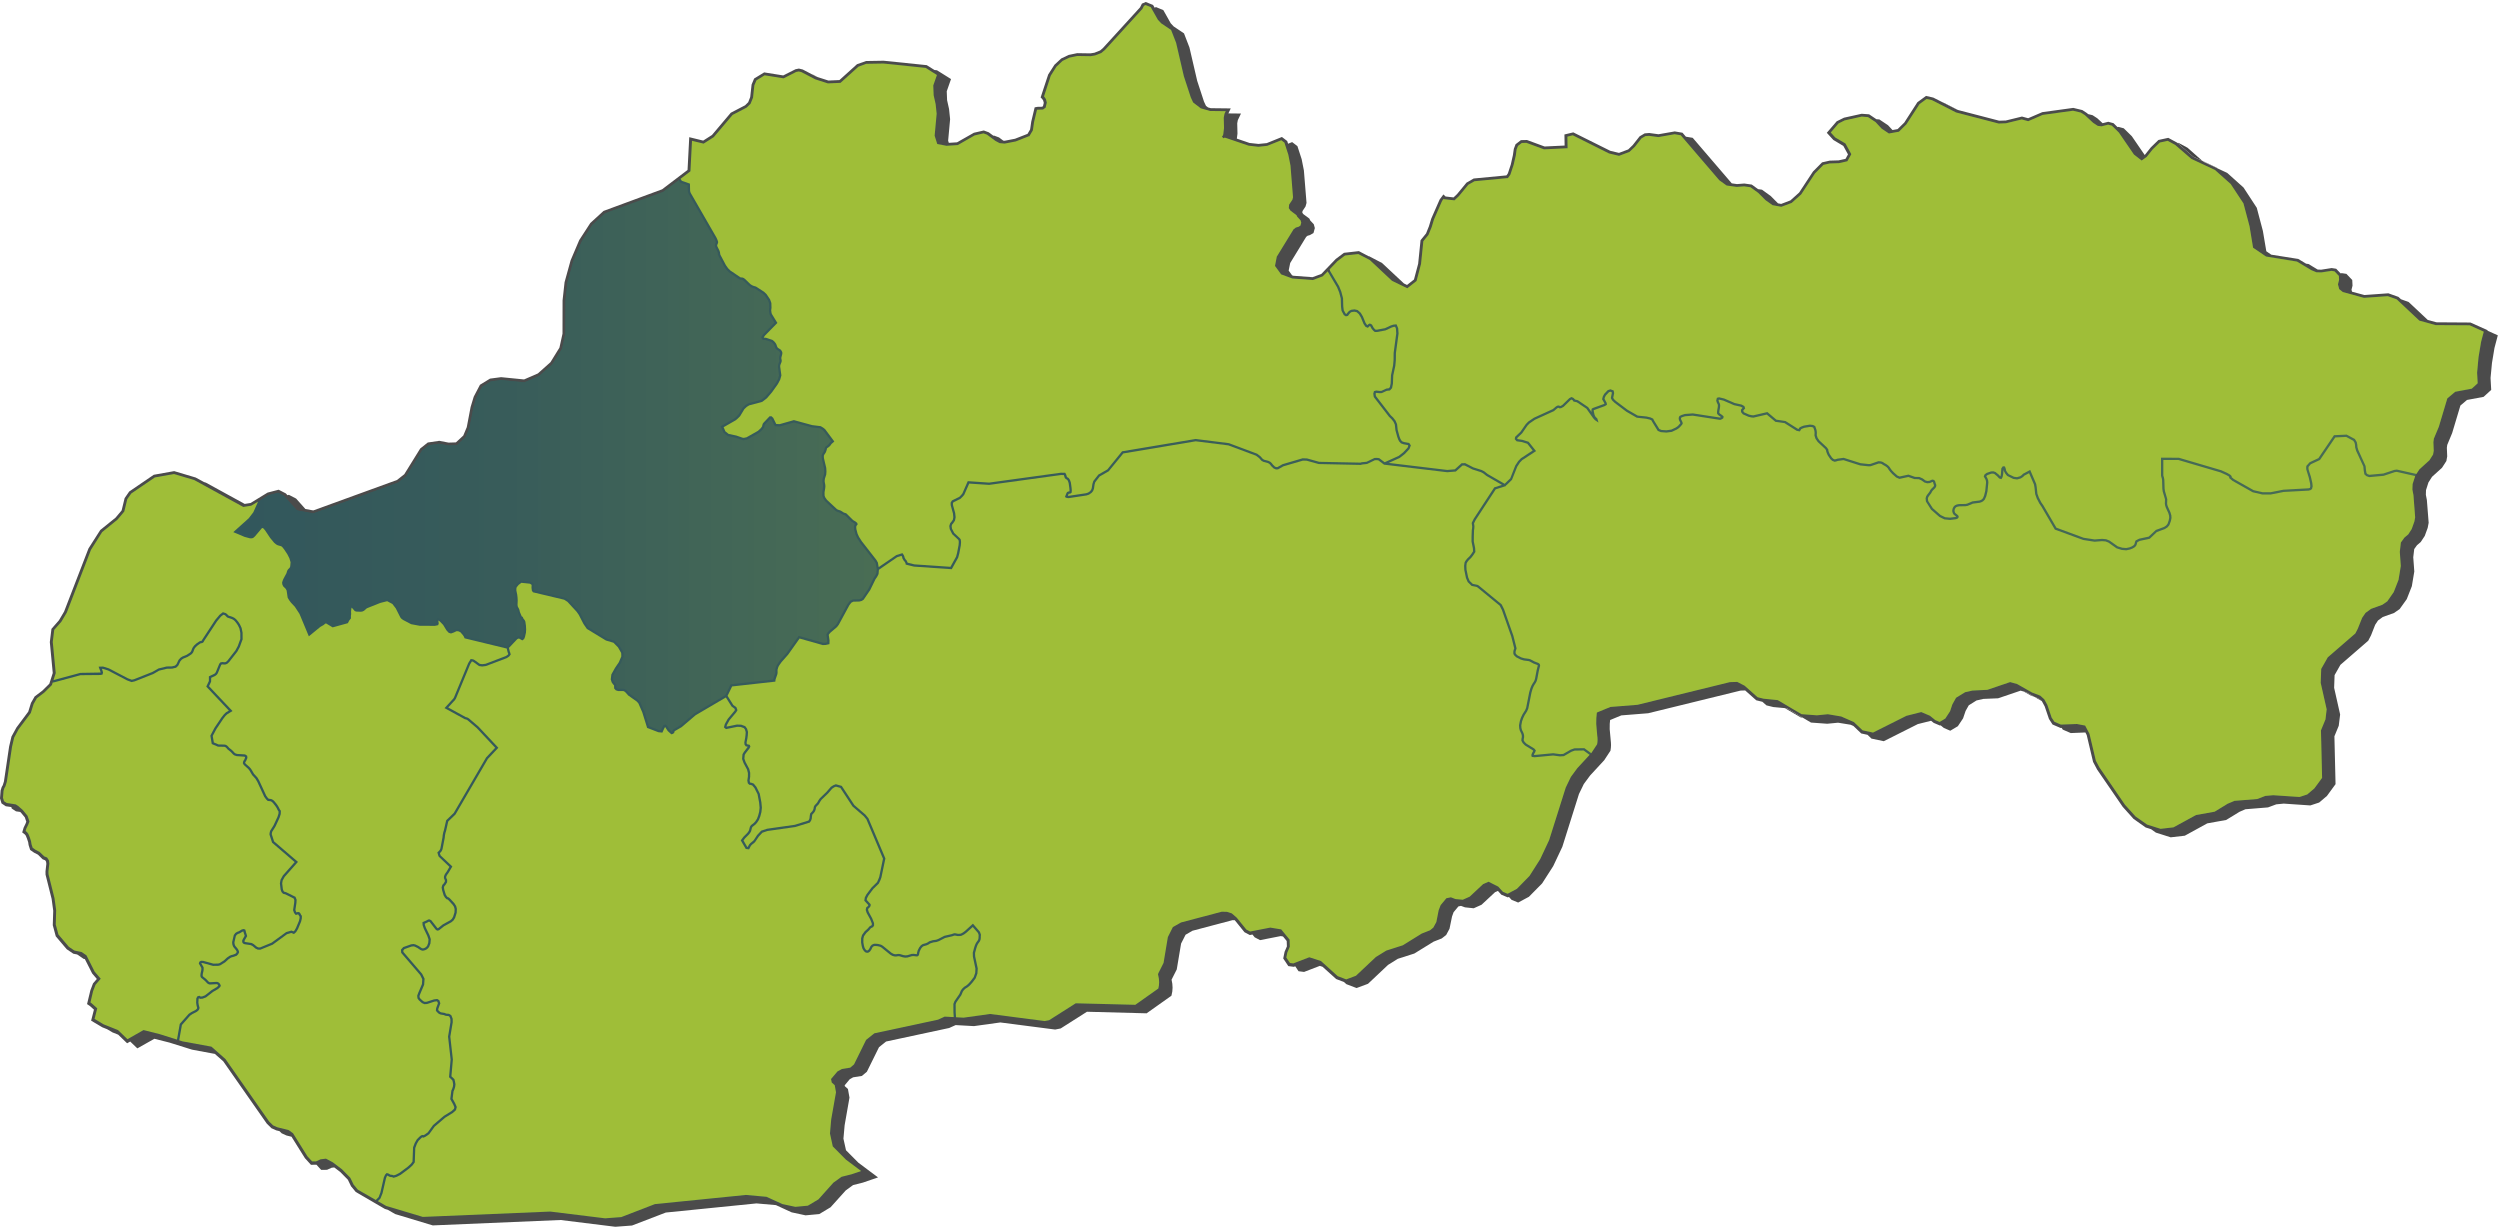 <svg id="Vrstva_1" data-name="Vrstva 1" xmlns="http://www.w3.org/2000/svg" xmlns:xlink="http://www.w3.org/1999/xlink" viewBox="0 0 1100 541"><defs><linearGradient id="Nepojmenovaný_přechod_14" x1="1.31" y1="495.17" x2="1092.85" y2="495.17" gradientTransform="translate(0 -226)" gradientUnits="userSpaceOnUse"><stop offset="0" stop-color="#32575c"/><stop offset="0.42" stop-color="#385c5a"/><stop offset="0.96" stop-color="#486c55"/><stop offset="1" stop-color="#496d54"/></linearGradient><linearGradient id="Nepojmenovaný_přechod_3" x1="421.76" y1="551.36" x2="663.43" y2="551.36" gradientTransform="translate(0 -226)" gradientUnits="userSpaceOnUse"><stop offset="0" stop-color="#9fbf3a"/><stop offset="0.55" stop-color="#7c9c44"/><stop offset="1" stop-color="#63844c"/></linearGradient><linearGradient id="Nepojmenovaný_přechod_4" x1="342.27" y1="386.62" x2="342.52" y2="386.62" xlink:href="#Nepojmenovaný_přechod_3"/><linearGradient id="Nepojmenovaný_přechod_14-2" x1="104.52" y1="200.62" x2="385.74" y2="200.62" gradientTransform="matrix(1, 0, 0, 1, 0, 0)" xlink:href="#Nepojmenovaný_přechod_14"/><linearGradient id="Nepojmenovaný_přechod_5" x1="739.65" y1="425.4" x2="867.85" y2="425.4" xlink:href="#Nepojmenovaný_přechod_3"/><linearGradient id="Nepojmenovaný_přechod_6" x1="662.07" y1="440.04" x2="662.39" y2="440.04" xlink:href="#Nepojmenovaný_přechod_3"/></defs><title>mini_map_TN</title><path d="M543.07,62.2l-.45.59.58-.37v-.17Z" fill="#444"/><path d="M357.68,32.83l-.32-.08,1.91,1,.49.17ZM855.15,45.19H855l6.24,3.18h.16ZM962.5,65l-4-2.14-.34.07,6.83,6,4.14,1.94ZM897,307.3l-1.94-.73,2.94,1.68.16.06Z" fill="#444"/><polygon points="1099.04 147.54 1097.57 153.09 1096.47 159.7 1095.84 166.31 1096.13 171.55 1092.78 174.62 1085.48 175.98 1082.58 178.43 1078.95 190.54 1076.78 195.77 1076.62 197.02 1076.77 200.79 1076.41 202.84 1074.48 205.82 1070.1 209.79 1068.51 212.28 1067.44 215.65 1067.38 217.72 1067.82 219.99 1068.61 230.03 1068.18 232.27 1066.89 235.81 1065.14 238.46 1063.48 239.89 1062.26 241.59 1061.83 245.2 1062.29 251.45 1061.21 257.93 1058.97 263.62 1055.83 268.01 1053.35 269.72 1048.4 271.48 1046.32 273.02 1045.07 274.91 1043.26 279.53 1042.02 281.92 1029.78 292.53 1027.22 297.05 1027.02 302.64 1029.66 314.38 1029.05 319.33 1027.14 323.97 1027.64 345.03 1023.83 350.24 1020.42 353.12 1016.55 354.39 1004.85 353.59 1001.55 353.91 997.92 355.26 987.98 356.07 985.39 357.19 979.51 360.79 971.2 362.28 961.31 367.71 955.11 368.42 948.59 366.35 946.49 364.86 944.09 364.09 938.74 360.3 933.97 354.98 922.72 338.59 920.94 335.23 918.15 323.41 917.56 322.29 911.13 322.55 907.62 321.03 907.13 320.28 906.63 320.3 903.12 318.79 901.55 316.36 899.67 310.83 898.45 308.57 898.15 308.31 896.99 307.3 895.04 306.57 891.53 304.57 890.49 304.29 889.06 303.89 879.16 307.25 872.67 307.52 869.67 308.2 866.26 310.33 864.86 312.82 863.76 316.06 861.46 319.53 858.12 321.52 855.31 320.31 853.85 319.13 853.63 319.26 850.81 318.06 849.67 317.14 843.84 318.6 828.87 326.13 823.44 324.98 821.71 323.32 818.94 322.72 815.5 319.43 814.25 318.88 808.76 317.99 803.98 318.45 796.84 317.93 793.13 315.74 786.24 311.66 785.4 311.58 780.24 311.1 777.23 310.36 775.46 308.79 772.73 308.12 767.88 303.8 765.84 303.86 725.19 313.83 713.38 314.77 708.45 316.81 708.29 318.5 708.27 320.87 708.81 326.8 708.85 327.92 708.78 329.03 708.61 330.3 705.86 334.49 699.63 341.24 696.88 344.96 694.74 349.37 687.43 372.58 683.41 381.1 678.53 388.7 672.73 394.58 667.99 397.12 665.09 395.93 663.91 394.64 663.48 394.87 660.59 393.67 659.07 392.01 657.81 392.57 651.88 398.09 648.43 399.64 644.6 399.23 642.83 398.59 641.7 398.82 639.58 401.37 638.9 403.24 637.79 408.63 636.31 411.4 634.36 412.92 630.77 414.33 622.31 419.55 615.05 421.87 610.75 424.55 601.92 432.87 596.89 434.74 592.4 433.03 591.37 432.1 587.91 430.78 581.92 425.38 580.71 424.99 573.79 427.65 571.35 427.34 569.91 425.17 569.3 425.4 566.86 425.09 564.62 421.72 565.22 418.75 566.24 416.41 566.15 414.03 564.52 412.05 563.5 411.88 554.42 413.66 552.06 412.42 551.07 411.19 549.93 411.42 547.56 410.17 543.3 404.9 542.29 404.87 524.68 409.53 521.65 411.29 519.68 415.17 517.77 426.55 515.48 431.07 515.51 431.18 515.82 432.85 515.93 434.58 515.81 436.29 515.43 438.11 504.51 445.86 478.26 445.17 466.7 452.52 464.27 453 440.15 449.88 428.55 451.49 420.48 451.04 417.63 452.32 389.88 458.27 386.76 460.77 381.43 471.56 379.24 473.41 375.37 474.02 373.87 474.88 371.65 477.54 371.75 477.95 373.09 479.15 373.77 482.95 371.64 495.09 371.11 501.01 372.24 506.11 377.66 511.56 386.33 518.06 379.69 520.34 375.35 521.44 372.13 523.78 365.45 531.2 360.48 534.19 354.45 534.75 348.32 533.43 341.4 530.25 332.86 529.5 292.95 533.52 278.09 539.23 270.74 539.78 246.67 536.8 190.42 539.18 173.86 534.18 170.66 532.33 169.35 531.93 156.54 524.48 154.45 521.96 153.06 519.08 149.68 515.65 147.07 513.67 145.91 513.81 143.89 514.72 141.31 514.75 139.24 512.48 136.81 512.51 134.16 509.59 128.26 500.16 126.06 499.62 123.93 498.65 122.98 497.71 121.55 497.36 119.42 496.41 117.35 494.35 98.22 466.97 94.52 463.71 84.5 461.85 74.51 458.72 67.92 457.06 60.43 461.29 57.29 458.27 55.93 459.04 52 455.25 49.51 454.26 47.12 452.85 45.01 452.01 40.09 449.09 41.33 444.24 39.49 442.6 38.3 441.8 39.76 435.75 40.92 432.69 42.61 430.75 40.54 428.32 37.34 422 36.78 421.89 33.94 419.96 32.28 419.64 29.35 417.66 24.53 411.97 23.22 407.09 23.42 400.72 22.71 395.5 20.04 384.85 20.02 383.41 20.39 380.12 20.28 379.15 19.87 378.52 18.76 378.09 16.66 376.03 14.96 375.16 13.27 373.99 12.59 371.85 12.4 370.59 11.86 368.97 11.32 367.65 10.96 367.19 9.77 366.27 10.41 364.11 11.22 362.46 11.56 361.55 10.93 359.65 9.17 357.52 8.87 357.25 7.04 356.99 5.16 355.75 4.97 355.1 2.54 354.75 0.66 353.5 0 351.29 0.28 347.77 0.76 346.26 1.21 345.5 1.73 343.85 4.01 328.46 5.05 324.06 7.22 320.11 12.43 313.13 13.62 309.27 15.25 306.43 18.61 303.89 21.7 300.84 23.21 296.13 21.92 282.53 22.64 276.69 25.92 272.94 28.2 269.09 38.93 241.31 44.1 233.21 50.83 227.77 53.52 224.57 54.83 219.18 56.84 216.27 67.65 208.9 76.64 207.29 86.11 210.11 89.74 212.1 90.62 212.37 107.67 221.72 110.25 221.31 117.71 216.75 122.61 215.47 125.79 217.12 126.48 217.89 127.11 217.72 130.29 219.37 134.36 223.95 137.84 224.59 174.66 211.2 177.88 208.66 184.89 197.34 188.22 194.7 193.3 193.96 197.37 194.75 200.6 194.65 203.84 191.64 205.38 187.94 207.07 179.06 208.44 174.53 211.18 169.3 215.6 166.59 220.49 165.95 230.59 166.95 236.65 164.32 242.19 159.37 246.15 152.96 247.5 146.83 247.53 132.17 248.41 124.16 251.06 114.56 254.86 105.63 259.73 98.12 265.56 92.8 265.71 92.75 291.31 83.3 302.52 74.79 303.27 60.36 309.4 61.86 313.27 59.39 321.53 49.61 327.83 46.33 329.2 44.98 330.09 42.71 330.7 37.19 331.81 34.55 336.23 31.85 344.62 33.19 350.01 30.47 351.5 30.17 353.19 30.57 357.36 32.75 359.27 33.75 359.76 33.92 364.5 35.44 369.35 35.23 377.08 28.25 381.06 26.85 388.8 26.72 407.78 28.67 411.17 30.8 412.27 30.92 418.45 34.79 416.57 40.16 416.72 44.08 417.58 47.95 418.05 52.45 417.18 61.91 417.48 62.85 421.09 62.62 428.51 58.41 432.88 57.41 435.07 58.22 437.09 59.72 437.38 59.66 439.58 60.48 441.46 61.89 442.03 61.93 446.6 61.05 452.11 58.89 453.25 56.95 453.75 53.5 455.25 47.24 456.48 47.01 458.54 46.97 458.92 46.68 459.26 45.25 458.99 44.21 458.52 43.52 457.87 42.88 461.2 32.78 463.95 28.49 466.93 25.73 470.21 24.17 473.94 23.39 479.78 23.48 481.55 23.2 484.03 22.21 485.31 21.11 501.63 3.22 502.44 1.6 504.14 0.87 507.37 2.21 508.04 3.39 508.64 3.12 511.87 4.46 515.13 10.26 516.41 11.63 520.96 14.68 523.36 20.9 526.77 35.58 529.76 44.72 530.63 46.57 531.54 47.27 532.76 47.6 541.53 47.7 540.49 49.9 546.03 49.96 544.63 52.89 544.38 54.26 544.49 58.79 544.21 60.99 549.78 62.9 553.74 63.33 557.36 62.97 564.04 60.27 566.37 62.04 566.76 63.24 568.54 62.52 570.86 64.29 572.73 70.04 573.71 74.98 574.87 89.28 574.43 90.86 573.1 92.87 573.02 93.59 573.44 94.19 576.12 96.18 576.5 97.01 578.06 98.66 578.53 100.35 577.93 102.54 576.35 103.44 575.31 103.74 574.7 104.24 567.68 115.74 567.01 119.07 568.52 121.14 569.05 121.33 577.51 121.96 581.39 120.53 587.73 113.94 591.34 111.24 597.91 110.49 602.23 112.76 602.41 112.74 608.11 115.73 617.72 124.71 619.09 125.38 622.15 122.98 623.99 116.03 625.04 105.68 627.46 102.71 628.71 99.6 629.74 96.21 633.45 87.76 635.1 85.55 636.05 86.46 639.56 86.86 641.09 85.41 645.25 80.36 648.42 78.54 662.84 77.17 663.46 76.29 664.75 72.37 665.67 68.28 666.08 65.49 666.85 63.46 669.19 61.66 671.87 61.6 679.63 64.46 688.43 64.04 688.35 59.17 692.25 58.24 696.75 60.49 708.54 66.36 712.35 67.27 716.41 65.75 718.39 63.84 721.43 59.98 723.65 58.68 725.67 58.52 729.73 59.07 736.89 57.82 740.3 58.4 741.79 60.14 744.79 60.64 761.97 80.67 764.26 81 767.49 80.75 770.77 81.21 773.56 83.22 775.27 83.46 779.13 86.25 782.24 89.39 782.36 89.48 783.72 89.72 787.78 88.17 791.62 84.72 797.7 75.48 801.7 71.44 805.07 70.68 808.99 70.56 812.02 69.9 813.11 67.94 811.06 64.2 806.66 61.58 803.79 58.43 808.14 53.37 811.36 51.78 819.14 50.06 822.42 50.3 825.63 52.46 826.91 52.55 830.72 55.09 832.7 57.22 834.95 56.8 837.88 53.93 843.64 44.98 847.45 42.2 850.66 42.94 855.04 45.16 861.28 48.34 861.44 48.38 879.64 53.11 882.55 53.02 889.67 51.28 892.38 52.02 898.59 49.35 912.25 47.47 916.24 48.43 918.29 49.77 918.75 50.2 920.72 50.68 922.79 52.03 925.15 54.21 927.63 53.58 929.95 54.2 931.71 55.93 932.14 55.83 934.45 56.45 937.99 59.92 943.65 68.18 943.76 68.11 946.35 64.85 949.7 61.59 954.04 60.65 957.99 62.79 958.21 62.98 965.04 68.94 969.18 70.88 969.54 71.19 975.8 74.13 979.98 76.08 987.15 82.51 992.98 91.43 995.67 101.62 997.18 110.55 999.35 112.05 1011.23 113.93 1014.68 116.01 1015.74 116.17 1019.77 118.6 1021.34 118.66 1025.93 117.94 1027.93 118.25 1029.85 120.28 1030.43 120.19 1032.42 120.5 1034.99 123.2 1035.11 125.69 1034.66 127.48 1034.9 128.35 1040.34 129.81 1050.88 129.05 1055.31 130.63 1056.41 131.66 1059.81 132.89 1068.22 140.78 1072.02 141.81 1087 141.91 1094.54 145.29 1094.49 145.5 1099.04 147.54" fill="#4b4b4b"/><rect x="0.12" y="0.23" width="1099.88" height="540.54" fill="none"/><path d="M975.48,73.83l-6.3-3,.36.31,6.26,2.94Zm-84,230.75-1-.29,3,1.71,1.55.57Zm-105.29,7.08-.84-.08,7,4.1.78.06Z" fill="#444"/><path d="M1086.65,143.16l-15-.1-7.19-2-10-9.4-3.88-1.37-10.49.75-9.3-2.56-1.58-1.27-.56-2.11.49-2-.09-1.78-1.91-2-1.32-.21-4.49.68-2.16-.07-2.23-.92-6.31-3.78L997,112.8l-5.67-3.8-1.55-9.43L987.12,89.5,981.48,81l-6.93-6.17L964.18,70l-7.12-6.15L953.77,62l-3.46.75-3.09,3L944.58,69l-2.26,1.62L938.92,68l-6.62-9.67-3.1-3-1.64-.43-2.87.74L923,55.4l-2-1.34-3.67-3.4-1.79-1.13-3.4-.8-13.35,1.85-6.35,2.76-2.84-.78-7,1.69-3.2.13h-.08L860.67,49.5,850,44.07l-2.34-.5-3.09,2.24-5.77,8.9L835.54,58l-4.43.8-3.19-2.14-2.71-2.91-3.31-2.17-2.74-.23L811.64,53l-2.7,1.36-3.4,4,2,2.2L812,63.13l2.57,4.68-.14.34L812.84,71l-3.71.83L805,72l-2.72.63-3.72,3.78-6.06,9.2-4.19,3.75L783.79,91l-3.86-.7-3.09-2.2-3.24-3.22-3.41-2.48-2.8-.39-3.24.25-4.43-.62-3.22-2.3-17-19.8-2.68-.46-7.14,1.26-4.12-.55-1.6.12-1.74,1-2.88,3.68L717,66.84l-4.61,1.74-4.44-1-15.93-8-2.35.58.08,5.12h-.52l-9.86.47-7.77-2.86-2,.06-1.68,1.28-.63,1.6L667,68.44l-1,4.2-1.4,4.24-1.08,1.5h-.26L648.8,79.76l-2.7,1.54-4,4.9-2,2-4.6-.52-.19-.16-.67.92L631,96.55,630,100l-1.39,3.39-2.27,2.79-1,10-2,7.53-.17.12-3.89,3.06-6.75-3.3-9.78-9.15-5.09-2.64-5.79.67L588.55,115l-3.43,3.57.16.69-.62.91-.18.25-.17-.84v-.14L582,121.62l-4.32,1.61-9-.67-4.94-1.82L561,117l.81-4.19h.07l7.28-11.88,1-.79,1.14-.32.86-.53.35-1.29-.28-1-1.51-1.64-.3-.65-2.63-2L567,91.6l.15-1.55,1.46-2.2.25-1-1.12-14-1-4.77-1.72-5.29-1.38-1-6.18,2.47-3.9.41-4.29-.49L539,60.67v.11l-.27-.15-.47.31-.68-.74.48-.63v-.25h.08l.35-2.93-.12-4.54.34-1.76.54-1.11-6.91-.08-4.09-1.17L525,45.09l-1-2.19-3-9.32-3.42-14.73-2.2-5.65L511,10.27l-1.49-1.6-3.1-5.49-2.26-.94-.71.31-.72,1.39L486.21,22l-1.62,1.36-2.78,1.1-1.95.32-5.85-.1-3.51.74-3,1.44-2.69,2.55-2.5,4-3,9.07.1.12.74,1.09.39,1.53L460,47.49l-.2.1-.91.68-2.67.09L455,53.66l-.55,3.74L452.91,60h-.2l-5.77,2.27-4.9,1L439.83,63,438,62l-3.74-2.78-1.52-.54-3.91.9-7.39,4.23-5,.33-4.06-.79-1.15-3.66.89-9.69-.45-4.21-.87-3.88-.17-4.32L412.25,33l-5-3.12L388.69,28l-7.57.14-3.39,1.25-7.89,7.11-5.57.25L358.71,35l-6.15-3.22-1.13-.25-1.13.22-5.52,2.81-8.34-1.35-3.6,2.24-.92,2.15-.59,5.4-1.1,2.71-1.74,1.66-6.14,3.21-8.29,9.79-4.47,2.85L304.48,62l-.69,13.41-4.36,3.31-.81.62-6.79,5.12-25.64,9.45L260.63,99l-4.69,7.3-3.69,8.7-2.59,9.43-.83,7.7-.05,14.81-1.46,6.52-4.18,6.76-5.89,5.21-6.5,2.83-10.29-1-4.46.61-3.85,2.33-2.58,4.93-1.24,4.18-1.74,9-1.76,4.1-3.72,3.5-3.91.13-4-.77-4.51.66-3,2.35-6.94,11.27-3.62,2.83-37.3,13.55-7.26-1.35-5.74-6.44-2.5-1.29L118,218l-3.24,2-1.37.83-2.92,1.74-3.5.56L85.44,211.22l-8.91-2.64-8.4,1.51-10.36,7L56,219.64l-1.31,5.44-2.93,3.51L45,234.13l-5,7.81L29.38,269.55l-2.38,4-3.14,3.56-.65,5.3,1.31,13.72-1,3.09-.34,1.06-.37,1.14-3.37,3.33-3.22,2.43-1.46,2.57-1.22,3.94-5.33,7.1-2,3.71-1,4.06L3,344l-.62,2-.47.81L1.55,348l-.24,3,.45,1.48,1.22.81L7,354l1.08.7,2,1.8,2,2.51.86,2.51L12.38,363l-.85,1.7-.29,1,.64.53.56.73.62,1.48.56,1.74.23,1.4.49,1.5,1.31.92,1.77.92,2,1.95,1.26.5.82,1.27.17,1.42-.4,3.39v1.25L24,395.16l.74,5.34-.18,6.32,1.18,4.39,4.59,5.41,2.45,1.64,3.18.65,2,1.46,3.62,7.19,2.67,3.09L42,433.3l-1,2.82-1.17,5,.45.3,2.55,2.29-1.19,4.66,4,2.41L52,453.26l4.13,4,7.08-4,7.17,1.82,7.54,2.37,1,.31,1.5.48L93,460.55,99.22,466l19.18,27.44,1.76,1.74,1.89.84,5,1.22,1.92,1.4,6.31,10.12,2.09,2.27H139l2-.93,2.35-.29,3,1.62,4,3.06,3.67,3.75,1.44,3,1.85,2.23,7.91,4.54.91.52h0l3.66,2.1L186,535.46l56.09-2.36,24.12,3,7.1-.53,14.8-5.72,40.07-4,9,.82,7,3.2L350,531l5.51-.51,4.66-2.77,6.58-7.36,3.59-2.57,4.45-1.13,4.16-1.42-6.68-5-5.8-5.83-1.23-5.68.54-6.2,2.11-11.94-.56-3.11L366,476.33l-.31-1.52.12-.16,2.71-3.21,2-1.07,3.65-.58,1.67-1.44,5.31-10.77.12-.11,3.53-2.8,28-6,2.92-1.35,4,.22,1,.06,3.31.19,11.63-1.62h.07l24,3.11,1.94-.38,11.71-7.43,26.22.65L509.66,435l.26-1.31.1-1.47-.11-1.52-.39-2,.18-.48,2.27-4.5,1.89-11.35L516,408l.15-.14,3.49-2,17.93-4.74,2.26.06,2.12.68,2.2,1.9,4.21,5.21,1.68.88,8.86-1.73,4.81.79,3.69,4.48.1,3.14-1.1,2.57-.44,2.2,1.61,2.39,1.47.18,7-2.7,5.15,1.67,7.34,6.62,3.76,1.45,4.28-1.6,8.76-8.25,4.59-2.82,7.29-2.35,8.29-5.14,3.68-1.45,1.44-1.18,1.33-2.45,1-5.16.87-2.26,2.52-3.05,2-.42,2,.78,3.2.3,3-1.35,5.88-5.5,2.53-1,4.26,2.14,2.09,2.32,2,.84,4.11-2.2,5.53-5.66L677.7,378l3.93-8.38,7.29-23.09,2.26-4.69L694,338l5.42-5.87.7-.76.16-.18,2.44-3.73.14-.91.06-1v-1l-.12-1-.43-5v-2.48l.23-2.5.28-.15,5.7-2.35,11.92-.95,40.63-10,3.25-.11,3.23,1.66,5.71,5.07,2.68.67,6.19.61,10.5,6.2,6.76.49,4.79-.47,5.88,1,5.56,2.44,3.86,3.66,4.57,1L838.83,315l6.52-1.65,3.8,1.61,2.4,1.93,1.89.8,2.49-1.49L858,313l1-3,1.63-2.92.15-.11,3.86-2.36,3.21-.73,6.57-.31,10-3.41,3.09.86,6.56,3.72,3.6,1.38,1.78,1.59,1.36,2.47,1.89,5.61,1.3,1.81,2.83,1.23,7.07-.26,3.59.7,1.93,3.61,2.81,11.88,1.63,3L935,354.11l4.64,5.14,5.11,3.59,5.91,1.85,5.66-.64,9.94-5.43,8.18-1.47,5.72-3.49,3-1.28,10-.8,3.57-1.36,3.48-.32,11.57.78,3.39-1.11,3.15-2.68,3.39-4.62-.5-20.89,2-4.85.52-4.41-2.64-11.71v-.07l.23-6,2.88-5.09,12.14-10.53,1.07-2.07,1.91-4.77,1.5-2.19,2.43-1.79,5-1.8,2.16-1.5,2.83-4.06,2.11-5.41,1-6.08-.44-6.22v-.06l.47-4.05,1.56-2.16,1.71-1.43,1.5-2.35,1.18-3.33.33-1.82-.75-9.79-.46-2.4.09-2.43,1.13-3.53h0l.54-.92,1.33-2,4.42-4,1.59-2.51.29-1.64-.15-3.73v-.07l.21-1.56,2.19-5.23,3.73-12.47,3.49-2.92,7.28-1.37,2.58-2.36-.25-4.68.63-6.8,1.12-6.74,1.18-4.49Zm-744.31,17.4-.07.76.06-.76.19-.61ZM662.2,214.15l-.13-.08.32-.1ZM739.65,184l.07-.15h0Zm16.14-6-.44-.93.45.93.06.52Z" fill="url(#Nepojmenovaný_přechod_14)"/><polygon points="131.82 403.31 131.79 403.99 131.53 405.18 130.23 408.29 129.58 409.42 129.15 409.79 128.25 409.43 125.9 410.11 119.52 414.76 114.44 416.86 113.72 416.86 113.05 416.57 111.67 415.42 110.69 414.9 107.98 414.5 107.64 414.36 107.57 414.05 107.74 413.65 108.76 411.9 108.37 410.59 108.21 410.18 108.13 409.69 107.89 408.97 107.1 408.77 106.34 408.98 105.05 409.75 104.31 410.02 103.52 410.52 102.87 411.39 102.13 414.53 102.19 415.44 102.4 416.13 102.63 416.65 103.6 417.84 103.94 418.32 104.12 418.72 104.15 418.89 104 419.19 103.57 419.64 102.49 420.05 101.68 420.25 100.85 420.62 99.88 421.31 98.45 422.62 96.57 423.8 95.9 423.96 93.85 423.98 89.38 422.75 88.41 422.73 87.73 423.14 87.46 423.94 88.57 425.89 88.6 426.35 88.53 427.02 88.25 428.27 88.16 429.08 88.2 429.63 88.46 430.18 90.07 431.53 91.09 432.62 91.59 432.98 92.23 433.21 95.35 433.04 95.55 433.08 95.73 433.19 96.05 433.68 95.35 434.33 93.17 435.6 90.2 437.94 88.97 438.42 88.29 438.47 87.72 438.12 86.83 438.4 86.37 439.26 86.29 441.2 86.46 442.4 86.75 443.47 86.62 443.84 86.14 444.29 84.07 445.37 83 446.1 79.09 450.52 77.87 457.42 70.33 455.04 63.16 453.23 56.08 457.24 51.95 453.25 45.64 450.73 41.6 448.32 42.79 443.66 40.24 441.38 39.79 441.07 40.96 436.1 42.04 433.29 44.33 430.63 41.66 427.54 38.04 420.35 35.93 418.9 32.75 418.24 30.3 416.6 25.71 411.19 24.53 406.8 24.71 400.48 23.97 395.15 21.34 384.64 21.31 383.39 21.71 380 21.54 378.57 20.72 377.3 19.46 376.8 17.45 374.86 15.68 373.94 14.37 373.01 13.88 371.52 13.65 370.11 13.09 368.37 12.47 366.9 11.91 366.16 11.27 365.64 11.56 364.59 12.41 362.89 12.97 361.46 12.11 358.95 10.06 356.44 8.03 354.65 6.95 353.94 2.98 353.33 1.76 352.52 1.31 351.03 1.55 347.99 1.91 346.8 2.38 345.99 3 344 5.29 328.58 6.23 324.53 8.23 320.82 13.56 313.71 14.78 309.78 16.24 307.21 19.46 304.77 22.83 301.44 23.2 300.3 23.7 300.26 35.42 297.09 44.12 297.01 45.09 296.84 45.34 295.92 45.1 295.02 44.84 294.3 45.21 294.29 47.52 295.01 55.89 299.38 57.89 300.12 59.26 299.82 67.44 296.59 70.03 295.09 73.41 294.26 75.73 294.22 77.49 293.8 78.44 292.88 79.37 290.96 80.02 290.23 80.72 289.78 82.59 289 84.19 287.96 84.59 287.58 85.02 286.98 85.49 285.73 85.75 285.24 86.2 284.69 87.04 283.92 88.16 283.14 88.44 283.04 88.78 283 89.33 282.79 89.63 282.43 89.86 281.97 95.52 273.36 97.25 271.28 98.28 270.49 98.86 270.65 99.22 270.94 99.64 271.4 100 271.72 102.07 272.43 102.67 272.75 103.27 273.25 104.02 274.19 104.7 275.21 105.34 276.55 105.73 278.48 105.74 281.13 104.6 284.26 103.57 286.17 100.08 290.64 99.49 291.19 99.08 291.35 98.61 291.38 97.91 291.29 97 291.43 96.47 292.04 94.95 295.73 94.68 296.14 94.32 296.45 91.9 297.6 91.9 299.64 90.75 302.11 100.69 312.65 99.39 313.44 98.47 314.35 97.44 315.65 94.37 320.21 92.55 323.66 93.17 327.38 95.89 328.54 98.64 328.6 98.99 328.67 99.26 328.82 99.57 329.11 100.17 329.79 101.49 330.85 102.55 331.98 103.17 332.41 104.12 332.71 107.52 332.94 107.8 333.11 107.82 333.36 107.43 334.3 107.05 334.81 106.83 335.78 107.25 336.58 109.1 338.24 109.68 338.92 110.93 341.04 112.41 342.67 113.19 343.98 116.23 350.57 117.1 351.77 117.8 352.43 118.99 352.53 119.58 352.82 120.09 353.33 121.09 354.58 121.68 355.48 122.23 356.6 122.56 357.06 122.53 357.97 122.08 359.41 120.36 363.12 118.83 365.58 118.61 366.52 118.56 367.22 119.71 370.78 129.66 379.33 124.48 385.18 123.44 387.03 123.14 388.71 123.46 391.44 123.85 392.5 124.54 393.27 125.5 393.5 129.21 395.35 129.49 396.06 129.43 397.2 128.94 400.49 129.37 401.72 130.12 402.6 131.16 402.31 131.63 403.06 131.82 403.31" fill="#9fbe38"/><polygon points="699.43 332.14 694.01 338 691.18 341.85 688.92 346.54 681.63 369.62 677.7 378 672.99 385.4 667.46 391.06 663.35 393.25 661.31 392.41 659.22 390.1 654.96 387.96 652.55 389.03 646.67 394.53 643.64 395.88 640.44 395.59 638.39 394.81 636.4 395.23 633.88 398.27 633.01 400.53 632 405.69 630.67 408.14 629.23 409.32 625.54 410.78 617.26 415.92 609.97 418.26 605.38 421.09 596.62 429.33 592.34 430.93 588.58 429.49 581.24 422.86 576.09 421.19 569.06 423.9 567.59 423.71 565.98 421.32 566.42 419.12 567.52 416.55 567.42 413.42 563.73 408.93 558.92 408.14 550.06 409.87 548.38 408.99 544.17 403.78 541.97 401.88 539.85 401.21 537.59 401.15 519.66 405.88 516.17 407.86 516.02 407.99 513.86 412.31 511.97 423.66 509.7 428.17 509.52 428.65 509.91 430.64 510.02 432.16 509.92 433.64 509.66 434.95 499.54 442.11 473.32 441.45 461.61 448.89 459.68 449.26 435.67 446.15 435.6 446.15 423.97 447.77 420.66 447.59 420.52 445.38 420.5 441.89 420.81 441.05 423.01 437.87 423.62 436.39 424.07 435.73 424.77 435.05 425.74 434.44 426.68 433.67 427.86 432.37 429.29 430.48 430.07 428.35 430.22 426.14 429.08 420.82 429.03 419.33 429.57 417.3 429.94 416.18 430.3 415.4 431.18 414.17 431.46 413.45 431.55 412.72 431.56 411.9 431.63 411.3 431.33 410.38 431.1 409.89 428.09 406.41 424.6 409.6 423.63 410.31 422.75 410.79 421.95 410.87 421.37 410.85 420.13 410.59 419.4 410.75 418.78 410.99 415.52 411.74 412.76 413.16 411.83 413.49 410.44 413.67 408.87 414.15 408.08 414.68 407.44 414.98 405.99 415.38 405.19 415.91 404.42 416.87 403.77 418.16 403.51 419.14 403.44 419.6 403.36 419.8 403.25 419.82 402.03 419.67 401.14 419.71 399.21 420.28 398.35 420.35 397.52 420.23 395.96 419.76 395.21 419.71 394.21 419.86 393.73 419.84 393.04 419.64 392.23 419.18 388.46 416.11 387.65 415.65 386.37 415.33 385.33 415.23 384.5 415.26 383.64 415.64 383.01 416.29 382.51 417.34 382.14 417.87 381.81 418.15 381.56 418.21 381.28 418.14 380.95 417.86 380.45 417.12 380.13 416.06 379.89 414.67 379.9 413.02 380.18 411.91 381.17 410.53 382.46 409.34 383.22 408.41 384.18 407.93 384.61 407.19 384.59 406.17 383.76 404.04 382.25 401.25 381.96 400.3 382.04 399.85 382.63 399.31 383.07 398.66 383.1 397.86 381.36 395.98 381.46 395.28 382.1 394.03 384.27 391.14 386.67 388.8 387.42 387.25 387.84 386.09 389.58 377.72 382.13 360.07 380.81 358.44 375.9 354.2 370.38 345.79 367.77 345.05 366.65 345.5 365.57 346.18 363.63 348.42 360.75 351.22 360.17 352.01 359.5 353.18 358.41 354.33 358.06 355.02 357.94 355.83 357.73 356.42 357.42 356.92 356.45 357.96 356.27 359.05 356.19 359.94 356.04 360.48 355.69 361.05 349.72 362.9 337.5 364.64 334.92 365.49 333.13 367.41 331.85 369.37 331.5 369.84 330.12 370.98 329.58 371.57 329.02 372.62 328.75 372.59 327.15 369.82 327.88 368.83 329.57 367.14 330.1 366.44 330.49 365.74 330.87 364.23 331.13 363.82 332.42 362.79 333.14 361.98 333.94 360.76 334.54 359.23 335.03 357.37 335.24 355.41 335.02 352.99 334.3 349.19 332.83 346.22 331.65 344.78 330.65 344.41 330.15 344.33 329.98 344.15 329.85 343.44 330.08 341.84 330.1 340.03 329.67 338.32 328.07 335.31 327.54 333.83 327.69 332.15 328.13 331.43 329.77 329.33 330.18 328.5 329.88 327.72 328.7 327.46 328.58 327.28 328.51 326.7 328.87 324.87 329.05 323.5 329.13 322.04 328.73 320.63 327.91 319.51 326.16 318.85 324.23 318.79 319.71 319.72 319.67 319.69 319.84 319.01 321 316.91 323.94 313.4 324.5 312.5 324.02 311.18 322.67 310.21 320.14 306.17 322.14 302.04 341.15 299.92 341.26 298.94 342.06 296.63 342.15 295.96 342.13 295.08 342.14 294.66 342.5 293.44 343 292.59 343.88 291.36 346.83 288.01 351.83 280.96 362.04 283.85 363.3 283.79 364.96 283.42 365.01 281.76 364.66 279.38 364.88 278.96 365.46 278.33 368.3 275.91 369.09 274.88 373.73 266.31 374.59 265.19 375.46 264.75 378.18 264.68 379.21 264.4 380.03 263.86 382.92 259.6 385.23 254.86 385.92 253.86 386.34 253.09 386.58 252.55 386.73 250.7 386.74 250.69 394.75 245.18 396.68 244.58 396.94 245.15 397.07 245.74 397.64 246.71 398.02 247.11 398.39 247.78 398.51 248.43 402.15 249.32 418.78 250.46 421.61 245.36 422.12 243.44 422.77 239.97 422.88 238.44 422.75 237.4 422.42 236.9 419.86 234.51 418.87 232.6 418.73 231.5 418.92 230.82 419.45 230.2 420.2 229.08 420.49 227.59 420.29 225.73 419.31 222.19 419.3 221.43 419.56 220.99 422.62 219.49 423.71 218.4 424.29 217.69 426.46 212.78 435.23 213.36 466.87 209.01 468.09 209.03 468.5 210.32 468.92 210.75 469.52 211.1 469.86 211.59 470.19 212.54 470.5 214.77 470.58 215.78 470.54 216.2 470.08 216.25 469.51 216.5 469.18 217.08 468.56 218.71 469.33 219.1 470.17 219.2 478.13 218 479.18 217.65 480.33 216.84 480.86 216.2 481.12 215.72 481.37 214.96 481.63 213.18 481.93 212.17 483.87 209.65 487.83 207.38 494.26 199.52 526.11 194.18 540.46 195.97 552.6 200.5 553.93 201.51 554.98 202.69 555.82 203.2 557.75 203.71 558.39 204.02 558.84 204.47 559.39 205.17 560.38 206.12 561.38 206.56 562.32 206.54 564.68 205.2 573.28 202.68 574.93 202.72 580.23 204.19 598.67 204.57 598.76 204.57 599.28 204.4 601.51 204.16 604.93 202.51 605.79 202.48 606.46 202.56 608.18 203.85 608.97 204.46 609.26 204.49 636.77 207.79 640.56 207.48 643.5 204.84 644.46 204.82 647.93 206.59 651.6 207.75 652.55 208.25 654.03 209.41 660.86 213.36 657.47 214.44 648.43 228.27 647.53 230.1 647.75 231.58 647.7 232.42 647.58 233.2 647.47 236.03 647.46 238.31 648.05 241.22 648.14 242.57 647.45 243.65 646.6 244.76 645.54 245.79 644.85 246.66 644.41 247.41 644.2 248.99 644.28 250.79 645.01 254.33 645.77 256.1 647.52 257.83 649.75 258.28 650.04 258.44 659.87 266.51 660.86 268.47 664.94 280.07 666.25 285.27 665.92 286.28 665.85 286.97 665.88 287.76 666.28 288.41 667.09 289.19 669.03 290.19 670.48 290.63 672.5 290.88 673.06 291.05 674.74 291.96 676.38 292.58 676.58 292.74 676.61 292.9 676.12 294.81 675.42 298.53 675.17 299.38 674.84 300.01 674.32 300.78 673.78 301.77 673.34 302.88 672.84 304.57 671.49 311.42 671.05 312.48 669.96 314.19 669.24 315.69 668.73 317.17 668.36 319.09 668.44 320.44 668.7 321.45 669.38 322.86 669.57 323.55 669.6 324.27 669.45 325.02 669.38 325.91 669.96 326.96 670.98 328 674.39 330.11 674.63 330.38 674.23 331.07 673.97 331.63 673.77 332.23 673.95 333.04 675.23 333.2 683.37 332.43 686.38 332.83 688.13 332.71 691.49 330.77 692.82 330.28 696.78 330.21 699.43 332.14" fill="#9fbe38"/><path d="M422.74,435.85l-.61,1.48.62-1.48.54-.79ZM663,213.39l-.57.56,1-.31ZM421.86,238.47l-.1-.71.09.71-.09,1.37Z" fill="url(#Nepojmenovaný_přechod_3)"/><polygon points="619.65 196.11 619.35 196.96 617.41 199.02 615.43 200.59 609.24 203.38 609.24 203.37 606.86 201.58 605.83 201.46 604.78 201.49 601.31 203.16 599.12 203.38 598.6 203.55 580.45 203.19 575.13 201.71 573.15 201.64 564.33 204.23 562.04 205.52 561.56 205.52 561.01 205.31 560.15 204.49 559.61 203.79 559.04 203.23 558.1 202.76 556.27 202.28 555.68 201.95 554.63 200.76 553.16 199.63 540.76 194.99 526.08 193.14 493.71 198.57 487.24 206.54 483.27 208.81 481.06 211.63 480.64 212.95 480.37 214.73 480.21 215.26 480 215.62 479.67 216.05 478.78 216.71 477.89 217.01 470.13 218.17 469.87 218.15 470.1 217.52 470.23 217.28 471.01 217.17 471.52 216.8 471.6 215.78 471.51 214.67 471.2 212.36 470.8 211.18 470.22 210.32 469.6 209.98 469.42 209.79 469.16 208.87 468.72 208.02 466.81 207.98 435.2 212.34 425.81 211.7 423.45 217.1 422.95 217.72 422.09 218.61 418.84 220.2 418.27 221.15 418.29 222.27 419.29 225.93 419.45 227.56 419.29 228.6 418.63 229.57 418.06 230.24 417.68 231.43 417.87 232.82 419 235.06 421.61 237.51 421.76 237.76 421.86 238.47 421.76 239.84 421.11 243.22 420.67 244.91 418.19 249.39 402.31 248.31 399.39 247.59 398.88 246.55 398.47 246.11 398.06 245.43 397.92 244.84 397.68 244.25 397.07 243.38 394.37 244.23 386.62 249.53 386.28 247.53 385.63 246.38 379.2 238.13 377.97 236.2 377.34 234.81 376.82 232.83 376.75 231.93 376.84 231.41 377.36 230.79 377.22 230.1 376.46 229.47 375.39 228.84 372.35 225.84 371.49 225.59 371.09 225.4 370.36 224.9 369.78 224.59 368.94 224.33 368.58 224.19 368.14 223.9 363.92 219.96 363.16 218.91 362.84 218.11 362.81 216.64 363.11 214.77 363.18 213.97 363.12 213.22 362.88 211.98 362.89 211.24 363 210.54 363.55 208.82 363.65 207.46 363.56 205.9 362.54 201.55 362.5 200.56 362.7 200.06 363.28 199.22 363.56 198.56 363.77 197.89 363.85 197.47 363.94 197.26 364.13 197.09 364.53 196.84 364.97 196.48 365.53 195.88 365.85 195.38 367.11 194.25 363.07 188.83 362.19 188.14 361.14 187.51 357.36 187.04 349.31 184.84 343.07 186.61 341.55 186.55 340.23 183.87 339.49 183.15 338.62 183.15 335.89 186.03 335.59 186.46 335.38 187.19 335.33 187.58 334.73 188.41 333.5 189.55 328.47 192.4 327.22 192.66 326.66 192.55 323.95 191.62 320.61 190.92 319.19 189.8 318.4 187.98 323.72 184.94 324.54 184.25 325.66 183.13 327.55 180 328.6 179.02 329.68 178.36 335.39 176.83 337.44 175.25 339.7 172.62 342.3 168.96 343.31 167.03 343.82 165.19 343.29 161.28 343.33 160.78 343.48 160.28 343.85 159.39 343.96 158.86 343.94 158.35 343.82 157.92 343.8 157.62 343.84 157.21 344.17 155.97 344.25 155.38 344.18 154.86 343.84 154.22 343.53 153.83 342.37 153.09 342.03 152.68 341.57 151.41 341.17 150.8 340.71 150.25 340.22 149.81 339.85 149.54 337 148.6 336.15 148.57 336.07 148.46 336.57 147.71 342.06 142.1 339.65 138.17 339.48 137.67 339.34 136.57 339.47 135.44 339.41 133.32 338.84 131.72 337.29 129.41 336.22 128.39 332.68 126.1 331.55 125.76 330.86 125.46 330.16 124.99 327.85 122.75 327.23 122.3 326.61 122.08 325.88 122.06 321.36 119.01 320.37 118.02 319.39 116.63 317.08 112.27 316.86 111.74 316.89 111.53 316.78 110.9 316.54 110.2 315.66 108.43 315.56 108.01 315.58 107.83 315.88 107.08 316.01 106.51 315.72 105.58 315.25 104.54 303.92 84.87 303.74 84.4 303.65 83.89 303.58 80.8 300.01 79.56 299.43 78.68 303.79 75.37 304.48 61.95 309.59 63.2 314.06 60.35 322.35 50.56 328.49 47.36 330.23 45.7 331.33 42.98 331.92 37.51 332.84 35.36 336.44 33.13 344.78 34.47 350.3 31.66 351.43 31.44 352.56 31.7 358.71 34.91 364.27 36.69 369.84 36.45 377.73 29.33 381.12 28.08 388.69 27.95 407.27 29.87 412.25 33 410.64 37.6 410.81 41.93 411.68 45.81 412.13 50.02 411.24 59.71 412.39 63.36 416.45 64.15 421.44 63.83 428.83 59.59 432.74 58.69 434.26 59.24 438 62.01 439.83 62.98 442.04 63.18 446.94 62.23 452.71 59.95 452.92 59.95 454.45 57.38 455 53.64 456.29 48.28 458.95 48.19 459.86 47.51 460.06 47.41 460.6 45.13 460.21 43.61 459.47 42.51 459.37 42.4 462.33 33.32 464.83 29.35 467.52 26.8 470.5 25.37 474.01 24.63 479.86 24.72 481.81 24.4 484.59 23.31 486.21 21.95 502.65 3.93 503.37 2.54 504.08 2.23 506.34 3.16 509.44 8.65 510.93 10.26 515.28 13.19 517.48 18.83 520.9 33.56 523.95 42.88 524.97 45.07 528.33 47.66 532.42 48.83 539.33 48.91 538.79 50.03 538.45 51.78 538.57 56.33 538.22 59.26 538.14 59.24 538.14 59.48 537.66 60.12 538.34 60.85 538.8 60.55 539.08 60.69 539.09 60.59 549.38 64.09 553.68 64.58 557.58 64.17 563.76 61.7 565.14 62.75 566.86 68.05 567.81 72.82 568.93 86.8 568.68 87.83 567.22 90.03 567.07 91.58 567.83 92.7 570.46 94.68 570.76 95.33 572.27 96.98 572.55 97.97 572.2 99.26 571.34 99.8 570.2 100.11 569.16 100.9 561.88 112.78 561.81 112.82 561 117.01 563.7 120.72 568.64 122.54 577.65 123.22 581.97 121.6 584.21 119.36 584.23 119.48 588.29 126.37 589.22 128.65 589.92 131.31 590.03 134.88 590.26 136.75 591.27 138.64 592.2 139.21 593.14 138.97 593.56 138.33 594.14 137.65 594.73 137.3 595.91 137.16 596.9 137.36 597.88 138.21 598.76 139.65 599.95 142.55 600.83 143.82 601.87 144.25 602.56 143.56 602.73 143.47 602.92 143.57 603.47 144.6 604.14 145.43 604.91 146.09 605.93 146.07 609.65 145.38 612.31 144.14 613.26 143.84 613.84 143.78 614.2 144.57 614.34 146.71 613.19 155.29 613.15 158.46 612.94 160.84 612.03 165.1 611.88 168.68 611.55 170.31 611.07 170.83 610 170.96 607.86 171.96 607.01 172 605.53 171.82 604.54 172.1 604.23 173.22 604.45 174.69 611.13 183.36 612.25 184.44 613.13 185.56 613.71 186.82 613.98 189.34 614.78 192.25 615.22 193.46 615.64 194.24 616.4 195.07 617.56 195.49 619.46 195.84 619.65 196.11" fill="#9fbe38"/><path d="M342.33,160.54l-.06.77.07-.77.18-.6Z" fill="url(#Nepojmenovaný_přechod_4)"/><polygon points="430.59 411.4 430.54 412.65 430.48 413.16 430.3 413.63 429.42 414.89 428.99 415.8 428.59 417 428.01 419.21 428.07 420.95 429.18 426.22 429.08 428.08 428.43 429.93 427.07 431.71 425.97 432.93 425.15 433.62 424.19 434.21 423.3 435.06 422.75 435.85 422.13 437.33 419.94 440.53 419.48 441.71 419.5 445.41 419.64 447.52 415.67 447.31 412.74 448.65 384.73 454.65 381.2 457.46 381.08 457.56 375.77 468.34 374.1 469.77 370.45 470.35 368.49 471.43 365.77 474.63 365.66 474.8 365.97 476.31 367.28 477.48 367.84 480.6 365.73 492.54 365.19 498.73 366.42 504.42 372.22 510.25 378.89 515.25 374.74 516.67 370.29 517.79 366.7 520.37 360.12 527.72 355.46 530.5 349.95 531.01 344.29 529.8 337.26 526.59 328.22 525.77 288.15 529.81 273.35 535.52 266.25 536.06 242.13 533.09 186.04 535.44 169.93 530.61 166.27 528.51 166.26 528.51 167.39 527.37 168.33 525.03 169.87 518.34 170.25 517.45 170.44 517.26 171.25 517.73 171.89 517.9 172.22 517.91 172.56 517.97 173.17 518.24 174.57 517.82 176.27 516.95 180.05 514.13 181.56 512.73 182.51 511.42 182.73 505.12 183.41 503.32 184.14 502.01 185.16 500.98 185.67 500.53 185.91 500.44 186.34 500.59 187.37 500.09 188.87 499.03 191.25 495.76 195.87 491.8 199.25 489.71 200.64 488.46 200.99 487.08 200.32 485.51 199.16 483.4 199.57 480.2 199.98 479.25 200.28 478.24 200.42 477.08 200.2 475.84 199.95 474.82 198.63 473.56 199.27 466.19 198.15 456.14 199.21 449.82 199.19 448.26 198.63 446.78 198.03 446.31 197.42 446.05 196.65 446.01 196.35 445.97 195.59 445.66 194.17 445.44 193.69 445.25 192.98 444.63 192.83 444.36 192.88 443.87 193.76 441.47 193.31 440.11 192.41 439.54 190.94 439.72 187.79 440.74 186.92 440.81 186.27 440.54 185.07 439.48 184.66 438.92 184.59 438.25 184.94 437.29 186.63 433.31 186.83 430.63 185.76 428.48 177.5 418.84 177.47 418.19 178.01 417.59 181.05 416.5 181.94 416.4 182.48 416.53 183.7 417.14 185.01 418.02 185.76 418.29 186.4 418.27 187.24 418.01 187.79 417.71 188.37 417.21 188.81 416.64 189.41 415.12 189.56 413.21 188.95 411.4 187.39 408.18 186.94 406.9 186.93 406.42 188.02 405.93 188.66 405.56 188.79 405.55 189.1 405.69 191.64 408.99 192.31 409.49 193.16 409.35 195.4 407.57 198.6 405.81 199.53 405.04 200.26 403.88 200.95 401.67 201.04 399.89 200.72 398.65 199.98 397.47 198.06 395.38 197.47 394.86 197 394.74 196.65 394.39 196.16 393.63 195.49 391.46 195.35 390.52 195.53 389.87 195.99 389.39 196.73 388.2 196.76 387.14 196.34 386.25 196.34 385.82 196.63 385.11 197.45 383.95 199.04 381.24 193.91 376.41 193.73 375.95 193.57 375.36 193.93 375.02 194.32 374.55 194.72 373.67 195.69 368.68 195.8 367.55 196.02 366.47 196.3 365.59 197.24 361.45 200.42 358.38 214.67 333.93 219.28 329.02 210.54 319.69 206.29 316.06 205.57 315.66 204.95 315.53 197.22 311.29 200.24 307.99 200.66 307.3 206.89 292.22 207.63 291.04 207.79 291.06 208.24 291.26 210.76 293.07 212.14 293.27 213.82 293.06 222.92 289.61 224.03 288.89 224.73 287.99 224.48 287.05 224.3 286.67 223.94 285.08 227.49 281.34 227.89 281.07 228.36 280.95 229.82 281.78 230.62 281.18 231 280.25 231.43 278.35 231.51 276.96 231.42 275.28 231.15 273.44 230.86 272.85 230.29 272.14 230.12 271.69 229.98 271.41 229.58 271.22 228.75 269.28 228.53 268.26 228.17 267.46 228.04 267.28 227.86 266.94 227.72 266.2 227.8 264.18 227.73 262.91 227.58 261.64 227.21 259.86 227.21 259.01 227.35 258.39 228.22 257.34 229.41 256.44 233.09 256.82 233.5 257.05 233.88 257.33 233.9 257.67 233.85 258.57 234.02 259.93 234.52 260.62 248.24 263.88 249.66 264.8 253.69 269.16 254.65 270.53 256.72 274.56 258.22 276.73 266.6 281.83 269.91 282.81 271.91 284.84 273.31 287.3 273.37 288.81 272.3 291.34 270.6 293.86 268.99 296.73 268.72 298.93 269.12 300.22 269.69 301.05 270.18 301.58 270.22 302.94 270.93 303.74 271.97 304.07 274.25 304.06 274.81 304.32 275.39 304.85 276.38 306 280.13 308.66 280.89 309.51 282.6 313.44 284.73 320.28 289.65 322.18 291.45 322.36 292.17 320.76 292.63 319.89 292.64 319.88 293.8 321.66 295.39 323.11 296.09 322.89 296.65 322.49 296.74 321.98 296.8 321.84 297.04 321.62 299.93 319.95 306.12 314.68 319.38 306.9 321.86 310.83 323.17 311.83 323.36 312.38 323.11 312.8 320.17 316.32 318.91 318.58 318.52 320.06 319.43 320.82 324.33 319.82 325.88 319.85 327.27 320.36 327.78 321 328.1 322.15 328.02 323.41 327.86 324.7 327.49 326.65 327.58 327.66 328.1 328.37 329.02 328.57 327.29 330.85 326.69 331.82 326.51 333.96 327.14 335.72 328.69 338.63 329.08 340.16 329.06 341.75 328.81 343.46 329.03 344.65 329.68 345.31 330.36 345.38 331.03 345.65 331.94 346.73 333.31 349.45 334 353.13 334.21 355.4 334.02 357.18 333.56 358.91 333.05 360.25 332.33 361.36 331.72 362.04 330.42 363.07 329.96 363.75 329.56 365.31 329.25 365.87 328.8 366.47 327.11 368.17 325.92 369.76 328.13 373.55 329.6 373.73 330.39 372.2 330.83 371.71 332.19 370.6 333.93 368.04 335.49 366.38 337.72 365.64 349.94 363.9 356.35 361.92 356.95 360.96 357.19 360.18 357.29 359.18 357.41 358.43 358.22 357.55 358.63 356.92 358.92 356.11 359.03 355.38 359.21 354.97 360.29 353.84 361.02 352.57 361.51 351.88 364.37 349.12 366.19 347.01 367.11 346.4 367.82 346.14 369.74 346.67 375.08 354.82 380.08 359.14 381.22 360.53 388.51 377.83 386.86 385.81 386.46 386.85 385.89 388.13 383.51 390.48 381.24 393.48 380.5 394.88 380.29 396.31 382.06 398.25 381.91 398.6 381.1 399.31 380.9 400.36 381.3 401.64 382.84 404.47 383.57 406.29 383.59 406.92 383.45 407.15 382.67 407.54 381.71 408.63 380.43 409.8 379.29 411.39 378.88 412.82 378.87 414.75 379.14 416.29 379.49 417.48 380.14 418.49 380.81 419.08 381.56 419.26 382.27 419.09 382.85 418.62 383.39 417.84 383.82 416.92 384.19 416.51 384.65 416.28 385.3 416.25 386.2 416.34 387.21 416.58 387.89 416.96 391.65 420.02 392.58 420.57 393.51 420.84 394.27 420.88 395.26 420.73 395.72 420.76 397.29 421.23 398.31 421.39 399.34 421.3 401.25 420.73 401.99 420.68 403.25 420.84 403.85 420.77 404.23 420.41 404.43 419.87 404.5 419.37 404.73 418.53 405.28 417.41 405.84 416.71 406.34 416.35 407.79 415.94 408.59 415.57 409.25 415.12 410.66 414.67 412.06 414.48 413.15 414.1 415.82 412.72 419.07 411.96 419.69 411.73 420.13 411.64 421.25 411.86 421.97 411.88 422.96 411.79 424.18 411.18 425.24 410.39 428.01 407.88 430.21 410.41 430.38 410.75 430.59 411.4" fill="#9fbe38"/><polyline points="223.21 284.37 205.16 279.99 204.94 279.51 204.46 278.8 203.26 277.43 202.2 276.87 200.84 276.64 199.99 277 199.35 277.34 198.42 277.66 197.99 277.54 197.28 276.79 195.82 274.36 194.24 272.73 193.54 272.2 192.55 271.83 192.02 272.38 191.88 272.93 192.01 274.19 191.24 274.36 184.73 274.33 181.31 273.71 177.91 271.92 177.34 271.51 177.01 271.11 175 267.15 173.39 265.03 170.49 263.43 167.02 264.31 160.93 266.73 159.64 267.86 159.23 268.06 158.74 268.15 156.98 268.11 156.71 268.01 155.4 266.5 154.69 266.24 153.97 266.51 153.69 267.22 153.56 267.83 153.44 269.18 153.5 270.04 153.38 270.89 153.38 271.76 152.83 272.45 152.36 273.33 146.51 274.94 143.88 273.36 143.26 273.35 142.55 273.46 142.15 273.89 141.76 274.2 140.39 274.98 136.3 278.32 132.67 269.61 130.53 266.34 128.78 264.49 128.03 263.46 127.56 262.74 127.1 259.59 126.55 258.5 125.47 257.45 125.22 256.94 125.17 256.41 125.44 255.55 126.57 253.45 126.98 252.61 127.26 251.62 127.49 251.19 128.22 250.48 128.66 249.54 128.89 247.29 128.27 245.27 127.29 243.33 125.78 241.05 124.95 240.03 124.35 239.52 122.62 238.99 122.29 238.84 121.36 238.12 119.68 236.08 117.42 232.71 116.32 231.47 114.91 231.21 111.43 235.32 110.88 235.79 110.59 235.86 110.13 235.85 107.95 235.27 104.52 233.82 110.15 228.74 112.29 226.01 114.23 221.71 114.84 219.93 118.08 217.93 122.38 216.79 124.88 218.08 130.62 224.52 137.88 225.88 175.18 212.32 178.8 209.5 185.74 198.22 188.7 195.88 193.21 195.21 197.2 195.99 201.11 195.86 204.83 192.35 206.59 188.26 208.33 179.23 209.57 175.05 212.15 170.13 216 167.79 220.46 167.19 230.75 168.22 237.25 165.4 243.14 160.18 247.32 153.42 248.78 146.91 248.83 132.1 249.66 124.4 252.25 114.96 255.94 106.25 260.63 98.94 266.19 93.86 291.83 84.41 298.62 79.29 299.35 80.41 302.56 81.52 302.58 83.47 302.74 84.63 303 85.31 314.34 105 314.77 105.94 314.95 106.56 314.61 107.51 314.52 108.09 314.68 108.73 315.6 110.59 315.78 111.13 315.86 111.55 315.81 111.88 316.16 112.71 318.52 117.17 319.59 118.67 320.7 119.79 325.23 122.91 325.66 123.06 326.39 123.09 326.7 123.18 327.18 123.53 329.52 125.77 330.32 126.33 331.21 126.72 332.19 127 335.58 129.19 336.47 130.04 337.91 132.14 338.39 133.43 338.45 135.4 338.31 136.59 338.49 137.89 338.69 138.54 340.76 141.96 335.79 147.06 334.91 148.35 335.38 149.4 335.91 149.56 336.76 149.6 339.32 150.42 339.98 150.95 340.36 151.41 340.63 151.81 341.1 153.09 341.45 153.62 341.72 153.87 342.5 154.33 342.78 154.54 343.01 154.81 343.17 155.09 343.21 155.38 343.16 155.77 342.83 157.02 342.78 157.59 342.8 158.03 342.92 158.47 342.94 158.78 342.87 159.09 342.52 159.94 342.34 160.54 342.27 161.31 342.77 165.13 342.38 166.6 341.43 168.43 338.9 171.98 336.73 174.51 335.02 175.86 329.34 177.39 328.02 178.17 326.79 179.31 324.88 182.45 323.86 183.49 323.14 184.1 317.08 187.55 318.36 190.45 320.17 191.87 323.67 192.6 326.39 193.54 327.22 193.71 328.76 193.4 334.06 190.42 335.47 189.13 336.31 187.96 336.38 187.38 336.48 186.97 336.69 186.68 339.06 184.17 339.35 184.41 340.48 186.76 340.98 187.54 343.19 187.63 349.31 185.91 357.17 188.04 360.71 188.44 361.62 188.99 362.29 189.5 365.72 194.12 365.11 194.68 364.73 195.24 364.27 195.72 363.94 196.01 363.54 196.25 363.15 196.59 362.89 197.13 362.77 197.64 362.38 198.73 361.83 199.53 361.47 200.37 361.54 201.69 362.56 206.05 362.63 207.46 362.56 208.57 362.01 210.3 361.86 211.14 361.86 212.06 362.1 213.35 362.16 213.96 361.8 216.56 361.81 218.21 362.24 219.35 363.15 220.63 367.51 224.7 368.09 225.09 368.58 225.29 369.38 225.54 370.59 226.28 371.12 226.54 371.81 226.76 374.72 229.61 375.86 230.3 376.2 230.59 375.88 230.96 375.71 231.88 375.81 232.99 376.38 235.16 377.07 236.69 378.36 238.72 384.79 246.96 385.29 247.79 385.74 250.43 385.59 252.22 385.05 253.32 384.34 254.35 382.03 259.1 379.38 263.07 378.84 263.43 378.09 263.67 375.32 263.73 374.02 264.33 372.87 265.75 368.24 274.32 367.56 275.2 364.74 277.6 364.08 278.31 363.59 279.21 363.99 281.82 363.96 282.6 363.16 282.79 362.16 282.81 351.41 279.77 346.02 287.38 343.07 290.73 342.14 292.04 341.58 293.01 341.26 293.94 341.12 294.48 341.1 295.09 341.12 295.9 341.07 296.33 340.38 298.23 340.25 298.76 340.22 298.98 321.47 301.07 319.16 305.85 319.16 305.86 305.52 313.86 299.35 319.11 296.48 320.76 296.02 321.17 295.77 321.62 295.71 321.93 295.64 321.96 294.62 321.05 293.45 319.24 292.69 318.71 291.87 319.12 291.23 320.33 290.86 321.27 289.95 321.2 285.56 319.5 283.55 313.1 281.8 309.03 280.86 307.94 277.11 305.27 276.13 304.14 275.45 303.51 274.47 303.03 272.13 303.05 271.51 302.84 271.23 302.53 271.19 301.19 270.48 300.41 270.07 299.83 269.76 298.83 269.93 297.13 271.47 294.39 273.2 291.83 274.4 289.01 274.32 287.01 272.77 284.26 270.45 281.9 267.07 280.92 259 276.05 257.59 274.03 255.52 270.01 254.49 268.51 250.37 264.05 248.72 262.98 235.13 259.7 235 259.53 234.87 258.54 234.92 257.67 234.86 256.79 234.05 256.19 233.5 255.87 229.12 255.37 227.56 256.56 226.41 257.92 226.2 258.83 226.19 259.91 226.56 261.8 226.71 263 226.78 264.19 226.71 266.25 226.86 267.19 227.11 267.85 227.31 268.01 227.55 268.55 227.77 269.58 228.57 271.52 228.74 271.84 229.22 272.18 229.36 272.57 229.83 273.17 230.15 273.69 230.41 275.38 230.49 276.95 230.42 278.2 230.03 279.94 229.78 280.53 229.73 280.57 229.24 280.31 228.54 279.84 227.55 280.11 226.87 280.52 223.22 284.37" fill="url(#Nepojmenovaný_přechod_14-2)"/><polygon points="223.62 287.78 223.38 288.1 222.5 288.68 213.64 292.06 212.15 292.23 211.15 292.1 208.76 290.38 208.15 290.09 207.09 289.96 205.99 291.76 199.76 306.83 199.43 307.37 195.58 311.57 204.53 316.47 205.16 316.6 205.7 316.9 209.83 320.43 217.88 329.02 213.88 333.27 199.65 357.69 196.31 360.92 195.31 365.32 195.03 366.21 194.79 367.4 194.67 368.54 193.76 373.32 193.48 373.95 193.19 374.32 192.43 375.04 192.76 376.26 193 376.89 197.74 381.42 196.6 383.4 195.76 384.57 195.36 385.53 195.32 386.36 195.73 387.35 195.72 387.9 195.21 388.72 194.62 389.35 194.3 390.45 194.5 391.68 195.2 394 195.81 394.99 196.48 395.66 196.98 395.79 197.33 396.11 199.17 398.11 199.75 398.99 200.02 400 199.96 401.44 199.35 403.4 198.8 404.31 198.07 404.94 194.84 406.72 192.74 408.38 192.56 408.41 192.41 408.3 189.75 404.89 188.98 404.51 188.44 404.56 187.55 405.02 185.87 405.77 185.92 407.02 186.45 408.57 187.99 411.79 188.53 413.35 188.41 414.83 187.95 416.09 187.66 416.47 187.24 416.84 186.83 417.07 186.29 417.26 185.91 417.26 185.53 417.14 184.22 416.25 182.88 415.59 182 415.36 180.88 415.49 177.42 416.71 176.42 417.83 176.51 419.25 184.87 429 185.78 430.84 185.65 432.99 183.98 436.91 183.55 438.12 183.68 439.29 184.28 440.13 185.66 441.37 186.74 441.84 187.92 441.77 191.17 440.71 192.16 440.59 192.45 440.77 192.67 441.46 191.9 443.57 191.76 444.61 192.15 445.22 193.08 446.08 193.86 446.41 195.26 446.63 196.02 446.94 196.57 447.02 197.14 447.04 197.47 447.15 197.78 447.41 198.16 448.37 198.19 449.74 197.13 456.11 198.26 466.21 197.57 473.96 199.02 475.36 199.21 476.05 199.38 477.11 199.29 478.02 199.01 478.9 198.59 479.86 198.1 483.61 199.4 485.96 199.91 487.16 199.72 487.91 198.65 488.89 195.28 490.97 190.53 495.03 188.22 498.24 186.86 499.21 186.28 499.48 185.92 499.36 185.24 499.58 184.45 500.23 183.36 501.35 182.48 502.89 181.74 504.83 181.5 511.08 180.8 512.05 179.39 513.34 175.73 516.07 174.19 516.87 173.24 517.15 172.87 517 172.35 516.89 172.04 516.88 171.72 516.81 171.01 516.37 170.13 516.12 169.46 516.8 168.89 518.02 167.36 524.73 166.59 526.73 165.35 527.99 157.44 523.45 155.59 521.22 154.15 518.24 150.48 514.49 146.43 511.42 143.42 509.81 141.07 510.09 139.03 511.02 137.33 511.02 135.24 508.75 128.93 498.63 127.01 497.24 122.06 496.01 120.16 495.17 118.4 493.44 99.22 465.99 93.04 460.53 80.35 458.21 78.85 457.73 80.05 450.99 83.64 446.91 84.59 446.25 86.67 445.16 87.49 444.42 87.83 443.52 87.47 442.19 87.3 441.15 87.38 439.54 87.54 439.25 87.58 439.24 88.02 439.51 89.13 439.43 90.65 438.86 93.75 436.45 95.93 435.18 96.96 434.22 97.16 433.56 96.75 432.82 96.45 432.46 96 432.16 95.45 432.01 92.36 432.17 92.11 432.09 91.8 431.88 90.75 430.77 89.31 429.61 89.22 429.44 89.19 429.09 89.25 428.44 89.55 427.18 89.62 426.37 89.59 425.6 88.57 423.82 88.69 423.75 89.18 423.75 93.72 425 95.97 424.98 96.89 424.78 99.06 423.44 100.53 422.1 101.31 421.53 102.01 421.21 102.79 421.02 104.15 420.53 104.8 419.84 105.21 419.05 105.13 418.5 104.82 417.81 104.42 417.22 103.53 416.17 103.36 415.78 103.22 415.3 103.16 414.61 103.77 411.89 104.17 411.32 104.7 410.96 105.44 410.7 106.7 409.95 107.1 409.83 107.2 410.4 107.41 410.93 107.65 411.77 106.81 413.2 106.53 413.91 106.6 414.65 106.98 415.19 107.64 415.47 110.3 415.86 111.06 416.24 112.45 417.4 113.41 417.84 114.55 417.88 119.97 415.68 126.28 411.06 128.19 410.51 129.35 410.98 130.31 410.14 131.15 408.74 132.5 405.49 132.81 404.16 132.84 402.98 132.5 402.52 132.13 401.8 131.66 401.33 131.07 401.27 130.45 401.44 130.3 401.28 129.98 400.39 130.44 397.31 130.53 395.89 130.02 394.6 125.9 392.56 125.07 392.34 124.77 392.04 124.47 391.25 124.17 388.72 124.37 387.44 125.28 385.82 131.11 379.23 120.6 370.2 119.6 367.09 119.63 366.66 119.75 366.04 121.26 363.61 123.03 359.78 123.53 358.21 123.59 356.74 123.11 356.07 122.57 354.99 121.93 353.98 120.85 352.64 120.24 352.03 119.36 351.57 118.23 351.43 117.87 351.1 117.14 350.1 114.1 343.5 113.27 342.09 111.78 340.47 110.51 338.32 109.82 337.52 108.11 336.02 107.89 335.63 107.95 335.31 108.29 334.85 108.87 333.51 108.76 332.53 107.86 331.93 104.35 331.72 103.67 331.52 103.26 331.24 102.17 330.1 100.87 329.06 100.31 328.4 99.91 328.03 99.42 327.73 98.73 327.59 96.19 327.56 94.09 326.66 93.61 323.82 95.25 320.74 98.26 316.24 99.22 315.02 99.98 314.3 102.3 312.85 91.97 301.91 92.89 299.97 92.93 298.25 94.82 297.34 95.41 296.86 95.83 296.25 97.3 292.64 97.53 292.39 97.92 292.33 98.58 292.41 99.22 292.37 99.96 292.11 100.83 291.32 104.42 286.73 105.53 284.69 106.76 281.31 106.74 278.38 106.32 276.29 105.59 274.71 104.84 273.58 104 272.55 103.26 271.92 102.49 271.49 100.59 270.87 99.92 270.2 99.43 269.79 98.07 269.36 96.58 270.51 94.7 272.74 88.98 281.47 88.8 281.83 88.71 281.94 88.26 282.02 87.75 282.2 86.4 283.12 85.46 283.98 84.91 284.67 84.56 285.31 84.13 286.46 83.84 286.89 83.56 287.16 82.12 288.1 80.26 288.86 79.42 289.4 78.55 290.34 77.67 292.21 76.98 292.87 75.66 293.2 73.33 293.24 69.72 294.12 67 295.67 58.97 298.85 57.97 299.06 56.3 298.45 47.91 294.07 45.34 293.27 43.38 293.33 44.12 295.33 44.29 295.91 35.34 296.06 23.54 299.25 24.52 296.16 23.21 282.43 23.86 277.14 27 273.57 29.39 269.54 40.03 241.93 44.96 234.11 51.76 228.58 54.69 225.07 56 219.63 57.77 217.13 68.13 210.07 76.53 208.57 85.44 211.21 107.05 223.06 110.55 222.5 113.47 220.75 113.28 221.33 111.44 225.43 109.42 228.05 102.64 234.14 107.61 236.23 109.92 236.85 110.7 236.88 111.37 236.72 112.16 236.03 115.31 232.32 115.79 232.41 116.61 233.33 118.85 236.68 120.61 238.81 121.32 239.41 121.78 239.72 122.26 239.94 123.78 240.37 124.22 240.74 124.96 241.66 126.41 243.84 127.33 245.65 127.85 247.39 127.69 249.22 127.43 249.82 126.72 250.52 126.34 251.18 126.03 252.23 124.87 254.37 124.49 255.16 124.12 256.28 124.21 257.12 124.59 257.98 125.69 259.06 126.11 259.83 126.57 262.99 127.19 264.04 128 265.14 129.73 266.98 131.76 270.08 135.89 279.99 140.96 275.83 142.33 275.05 142.84 274.65 143.06 274.41 143.33 274.36 143.58 274.37 146.36 276.05 153.06 274.2 153.68 273.01 154.41 272.11 154.4 270.99 154.48 270.52 154.51 270.05 154.46 269.2 154.57 267.99 154.68 267.52 154.75 267.35 156.11 268.88 156.71 269.1 158.81 269.17 159.48 269.06 160.16 268.75 161.41 267.65 167.34 265.29 170.36 264.53 172.64 265.74 174.14 267.69 176.12 271.63 176.59 272.22 177.36 272.79 180.9 274.65 184.63 275.34 191.34 275.38 192.8 275.08 193.05 274.29 192.91 273.36 192.9 273.04 192.91 273.03 193.56 273.5 194.97 274.94 196.44 277.36 197.44 278.44 198.44 278.74 199.75 278.27 200.42 277.94 200.97 277.7 201.82 277.82 202.57 278.19 203.64 279.42 204.04 280 204.43 280.87 222.95 285.36 223.34 286.98 223.51 287.39 223.62 287.78" fill="#9fbe38"/><polygon points="1061.54 212.99 1061.45 215.43 1061.91 217.82 1062.66 227.62 1062.33 229.44 1061.15 232.77 1059.64 235.11 1057.93 236.55 1056.38 238.71 1055.91 242.75 1055.91 242.82 1056.35 249.03 1055.35 255.12 1053.24 260.52 1050.41 264.58 1048.25 266.09 1043.26 267.89 1040.83 269.67 1039.33 271.86 1037.42 276.63 1036.36 278.7 1024.21 289.23 1021.33 294.32 1021.11 300.32 1021.09 300.4 1023.73 312.1 1023.21 316.52 1021.22 321.36 1021.72 342.26 1018.33 346.88 1015.18 349.56 1011.79 350.67 1000.22 349.89 996.74 350.2 993.17 351.57 983.17 352.37 980.16 353.64 974.44 357.14 966.26 358.6 956.32 364.03 950.66 364.68 944.75 362.82 939.64 359.24 935 354.1 923.82 337.77 922.19 334.75 919.38 322.87 917.46 319.25 913.86 318.56 906.79 318.81 903.96 317.58 902.73 315.75 900.84 310.14 899.48 307.67 897.7 306.07 894.1 304.7 887.54 300.97 884.46 300.11 874.45 303.52 867.88 303.84 864.67 304.56 860.81 306.92 860.66 307.03 859.03 309.95 858.03 312.95 855.93 316.16 853.44 317.64 851.55 316.85 849.15 314.91 845.35 313.3 838.83 314.95 824.12 322.33 819.55 321.34 815.69 317.69 810.13 315.25 804.25 314.26 799.46 314.74 792.7 314.24 782.2 308.05 776.01 307.43 773.33 306.77 767.62 301.7 764.39 300.04 761.14 300.14 720.51 310.11 708.59 311.06 702.89 313.4 702.61 313.56 702.38 316.06 702.34 318.54 702.77 323.57 702.89 324.57 702.93 325.56 702.87 326.56 702.73 327.47 700.29 331.19 700.13 331.38 697.1 329.19 692.71 329.26 691.06 329.85 687.83 331.71 686.41 331.81 683.39 331.41 675.25 332.18 674.88 332.13 675.12 331.57 675.48 331.02 675.77 330.16 675.13 329.38 671.65 327.23 670.82 326.41 670.43 325.68 670.47 325.15 670.63 324.35 670.59 323.45 670.35 322.55 669.67 321.15 669.45 320.29 669.39 319.16 669.71 317.44 670.18 316.09 670.85 314.69 671.95 312.95 672.46 311.76 673.84 304.81 674.3 303.22 674.71 302.2 675.19 301.31 675.71 300.53 676.11 299.77 676.42 298.78 677.12 295.03 677.67 292.93 677.51 292.16 676.95 291.72 675.17 291.02 673.46 290.11 672.72 289.89 670.69 289.62 669.41 289.25 667.73 288.39 667.12 287.82 666.89 287.45 666.86 287.01 666.91 286.51 667.31 285.3 665.92 279.78 661.8 268.07 660.74 265.94 650.63 257.61 650.19 257.35 648.02 256.89 646.66 255.6 645.99 254.02 645.29 250.67 645.22 249.02 645.35 247.83 645.7 247.23 646.3 246.47 647.36 245.45 648.29 244.24 649.18 242.84 649.06 241.07 648.49 238.26 648.5 236.05 648.59 233.29 648.71 232.52 648.76 231.54 648.59 230.27 649.32 228.77 658.13 215.31 662.06 214.06 662.07 214.06 662.39 213.95 662.4 213.95 662.97 213.39 665.28 211.13 667.59 205.34 668.78 203.52 669.81 202.45 675.87 198.48 672.61 194.38 669.87 193.52 667.82 193.22 667.57 192.93 667.6 192.72 669.77 190.63 672.1 187.26 673.03 186.31 675.41 184.69 683.74 180.9 685.12 179.72 685.51 179.47 685.74 179.45 686.16 179.7 686.96 179.58 688.03 178.99 691 176.08 691.49 175.81 691.68 175.88 692.03 176.19 692.3 176.67 693.8 177 698 179.81 701.01 184.06 701.73 184.84 703.34 185.93 702.83 184.16 702.47 183.79 702.21 183.57 701.92 183.19 701.63 182.56 701.31 181.16 701.24 180.6 701.27 180.47 706.1 178.7 707.06 178.12 706.95 177.28 706 175.5 706.16 174.84 706.62 173.97 707.97 172.56 708.57 172.36 709.11 172.56 709.19 172.97 708.75 175.14 709.26 176.13 710.42 177.26 715.56 181.14 720.18 183.8 724.33 184.25 725.85 184.61 726.63 184.97 726.93 185.56 729.4 189.59 730.74 190.15 733.24 190.34 735.62 190.03 737.8 189 738.62 188.46 739.19 187.95 740.15 186.86 740.42 186.28 740.25 185.63 739.74 184.59 739.64 184.21 739.65 183.97 739.72 183.81 739.73 183.81 740.29 183.52 741.45 183.16 744.81 182.9 756.89 184.77 757.68 184.45 758.29 184.01 758.4 183.22 757.79 182.65 756.89 182.03 756.59 181.76 756.5 181.63 756.5 181.32 756.58 180.65 756.8 179.45 756.88 178.5 756.81 177.79 756.31 176.69 756.18 176.24 756.27 175.87 756.4 175.84 758.32 176.29 762.97 178.3 765.9 178.95 766.68 179.37 766.71 179.47 766 180.26 766.07 181.35 766.86 182.31 769.26 183.37 770.56 183.68 771.54 183.77 777.38 182.42 781.17 185.61 785.19 186.17 790.52 189.56 791.89 189.84 792.33 189.2 792.47 188.9 792.88 188.65 793.92 188.25 796.4 187.84 797.37 187.94 797.86 188.19 798.29 189.41 798.39 190.09 798.4 190.72 798.35 191.62 798.81 193.05 799.77 194.46 803.02 197.5 803.46 198.13 803.48 198.48 803.75 199.33 804.2 200.34 805.32 202 806.18 202.79 807.25 203.2 808.18 202.98 808.66 202.81 811.13 202.47 818.43 204.8 822.2 205.2 823.11 205.15 826.62 203.96 827.39 204 827.96 204.17 828.53 204.57 829.45 205.08 830.1 205.54 830.61 206.06 830.97 206.65 831.62 207.51 832.6 208.59 834.32 210.1 835.74 210.73 839.67 209.88 842.33 210.81 844.24 210.85 845.43 211.37 846.72 212.3 847.93 212.66 849.09 212.57 850.28 212.07 850.46 212.1 850.54 212.2 850.65 212.66 850.95 213.54 850.93 213.76 850.76 214.07 849.61 215.22 849.2 215.83 848.93 216.38 847.86 217.77 847.49 218.4 847.25 219.26 847.4 220.68 849.63 224.22 853.29 227.44 855.51 228.54 858.06 228.79 860.67 228.47 861.49 228.12 861.84 227.53 861.76 226.98 861.29 226.48 860.42 225.79 860.19 225.49 860.05 225.03 860.01 224.55 860.12 224.06 860.35 223.61 860.67 223.22 861.24 222.96 862.07 222.8 864.91 222.74 865.78 222.58 868.06 221.62 871.13 221.22 871.83 220.98 872.53 220.61 873.31 219.83 873.97 218.36 874.5 216.19 874.89 212.31 874.81 211.4 874.5 210.51 873.97 209.58 874.05 209.4 874.55 209.02 876.17 208.42 876.93 208.39 877.47 208.53 878.72 209.56 879.61 210.53 880.65 210.83 881.16 209.89 881.42 208.5 881.57 206.57 881.66 207.21 882.3 208.38 883.15 209.41 885.83 210.74 887.55 210.98 889.18 210.51 890.21 209.84 890.69 209.31 892.79 208.21 894.93 213.18 895.16 214.5 895.47 217.41 896.16 219.36 897.33 221.6 898.24 222.93 904.13 233.02 916.56 237.59 921.58 238.37 924.91 238.12 926.43 238.24 927.68 238.72 931.29 241.28 933.54 241.98 935.57 242.15 937.23 241.8 938.36 241.35 939.21 240.85 939.7 240.41 940.08 239.82 940.37 238.77 940.46 238.54 941.5 238 945.92 237.05 949.02 234.09 952.51 232.81 953.67 232.08 954.53 231.09 955.2 229.26 955.47 227.93 955.41 226.8 955.02 225.44 953.91 222.98 953.64 222.21 953.54 221.55 953.61 219.66 952.59 216.06 952.44 215.02 952.32 211.12 952.16 210.19 951.87 209.2 951.87 202.39 958.48 202.4 977.01 207.86 979.61 209.04 980.62 209.62 980.87 209.88 980.82 210.34 982.32 211.6 991.2 216.61 995.46 217.6 999.19 217.58 1004.8 216.47 1015.81 215.88 1016.61 215.67 1017.29 215.19 1017.58 214.01 1017.43 212.51 1016.79 209.7 1015.94 207.1 1015.78 206.48 1015.74 205.88 1015.78 205.41 1016.75 204.28 1020.79 202.39 1027.52 192.48 1032.31 192.25 1035.43 193.93 1036 194.83 1036.2 195.81 1036.26 196.87 1036.71 198.42 1039.86 205.23 1040.03 207.07 1040.32 208.71 1041.15 209.48 1042.43 209.95 1048.82 209.37 1053.69 207.75 1054.56 207.63 1062.67 209.46 1062.67 209.47 1061.54 212.99" fill="#9fbe38"/><path d="M865.53,221.57l-.72.16.72-.15,2.32-1ZM755.8,178l-.45-.93.44.93.07.53Zm-16.08,5.83-.07.15.08-.15Z" fill="url(#Nepojmenovaný_přechod_5)"/><polygon points="1092.85 145.93 1091.67 150.41 1090.55 157.15 1089.92 163.95 1090.17 168.63 1087.59 171 1080.31 172.36 1076.82 175.29 1073.09 187.75 1070.9 192.99 1070.69 194.54 1070.69 194.62 1070.84 198.34 1070.55 199.98 1068.96 202.49 1064.54 206.51 1063.21 208.53 1054.61 206.6 1053.48 206.75 1048.67 208.34 1042.55 208.9 1041.76 208.65 1041.26 208.19 1041.05 206.94 1040.86 205.04 1037.68 198.06 1037.29 196.75 1037.21 195.67 1036.98 194.53 1036.16 193.16 1032.54 191.22 1026.95 191.48 1020.1 201.58 1016.22 203.39 1014.78 205 1014.71 205.87 1014.77 206.64 1015.8 209.98 1016.41 212.67 1016.54 213.95 1016.38 214.6 1016.24 214.71 1015.71 214.85 1004.68 215.46 999.08 216.56 995.57 216.57 991.63 215.68 982.9 210.76 981.9 209.91 981.95 209.49 981.28 208.84 980.09 208.13 977.37 206.9 958.71 201.4 950.84 201.37 950.84 209.26 951.01 209.98 951.17 210.44 951.3 211.21 951.42 215.1 951.58 216.28 952.46 219.24 952.59 219.76 952.52 221.59 952.65 222.43 952.95 223.34 954.07 225.8 954.39 226.91 954.44 227.86 954.21 229 953.69 230.49 953.05 231.26 952.11 231.87 948.57 233.16 945.43 236.11 941.23 237.01 939.66 237.81 939.39 238.45 939.17 239.36 938.96 239.69 938.61 240.02 937.92 240.44 936.95 240.83 935.51 241.12 933.79 240.98 931.81 240.39 928.22 237.85 926.72 237.25 924.91 237.09 921.62 237.34 916.82 236.61 904.83 232.19 899.11 222.37 898.21 221.08 897.1 218.94 896.48 217.24 896.17 214.36 895.94 212.94 893.29 206.77 890.13 208.45 889.58 209.03 888.82 209.55 887.47 209.94 886.2 209.78 883.87 208.67 883.13 207.8 882.65 206.97 882.57 206.35 882.17 205.23 881.23 205.16 880.57 206.09 880.41 208.38 880.23 209.47 880.15 209.6 879.42 208.81 878.03 207.68 877.05 207.36 876.05 207.41 874.12 208.07 873.21 208.74 872.83 209.64 873.57 210.94 873.79 211.57 873.86 212.31 873.49 216.01 872.99 218.03 872.5 219.2 871.98 219.74 871.43 220.05 870.9 220.22 867.85 220.6 865.53 221.58 864.81 221.73 861.96 221.78 860.99 221.96 860.14 222.34 859.51 223 859.18 223.66 858.98 224.48 859.02 225.17 859.25 225.88 859.62 226.45 860.59 227.23 860.7 227.35 860.47 227.45 858.04 227.76 855.88 227.57 853.91 226.62 850.45 223.6 848.4 220.43 848.28 219.35 848.41 218.86 848.71 218.35 849.77 216.97 850.09 216.34 850.4 215.88 851.54 214.74 851.88 214.18 852 213.43 851.63 212.4 851.53 211.9 851.04 211.17 850.15 211 848.91 211.56 848.02 211.63 847.25 211.42 846 210.51 844.56 209.87 842.59 209.82 839.73 208.81 835.85 209.65 834.93 209.28 833.32 207.85 832.4 206.87 831.82 206.08 831.45 205.47 830.76 204.77 830 204.22 829.09 203.71 828.48 203.28 827.62 202.99 826.47 202.92 822.97 204.13 822.22 204.18 818.65 203.79 811.21 201.43 808.47 201.8 807.89 202 807.31 202.13 806.79 201.95 806.13 201.37 805.09 199.85 804.71 198.96 804.5 198.33 804.46 197.77 803.83 196.87 800.58 193.84 799.76 192.66 799.38 191.48 799.42 190.75 799.4 190.01 799.28 189.18 798.69 187.47 797.76 186.98 796.37 186.81 793.71 187.24 792.44 187.72 791.65 188.19 791.46 188.66 791.43 188.72 790.99 188.63 785.64 185.25 781.61 184.64 777.65 181.3 771.46 182.74 770.73 182.67 769.59 182.41 767.49 181.48 767.07 180.95 767.05 180.62 767.87 179.7 767.52 178.67 766.33 178.01 763.29 177.33 758.64 175.33 756.39 174.8 755.42 175.03 755.13 176.26 755.35 177.05 755.8 177.98 755.86 178.51 755.78 179.31 755.57 180.49 755.49 181.27 755.49 181.96 755.79 182.4 756.25 182.83 757.15 183.44 757.23 183.51 756.77 183.72 744.86 181.88 741.31 182.14 739.91 182.58 738.97 183.04 738.69 183.6 738.61 184.31 738.78 184.94 739.29 185.98 739.35 186.21 738.46 187.22 738 187.64 737.3 188.11 735.39 189.01 733.21 189.32 731.07 189.18 730.11 188.77 727.82 185.07 727.38 184.19 726.24 183.66 724.49 183.25 720.6 182.86 716.13 180.29 711.08 176.48 710.13 175.59 709.83 174.99 710.24 172.97 710.01 171.81 708.6 171.28 707.41 171.65 705.82 173.31 705.23 174.42 704.91 175.66 705.95 177.51 705.96 177.59 705.66 177.78 701.12 179.41 700.36 179.79 700.21 180.56 700.29 181.28 698.78 179.14 694.29 176.1 692.97 175.77 692.88 175.61 692.28 175.05 691.43 174.69 690.46 175.21 687.46 178.14 686.71 178.59 686.37 178.64 685.96 178.39 685.17 178.49 684.51 178.91 683.25 180 674.92 183.8 672.41 185.49 671.32 186.62 668.99 189.97 666.64 192.23 666.48 193.25 667.31 194.18 669.64 194.51 672 195.26 674.37 198.23 669.2 201.63 667.99 202.88 666.71 204.83 664.5 210.47 662.05 212.86 654.6 208.57 653.12 207.4 652 206.81 648.32 205.65 644.7 203.78 643.09 203.82 640.13 206.49 636.79 206.77 611.06 203.68 615.9 201.5 618.1 199.78 620.17 197.59 620.78 195.97 620.07 194.91 617.82 194.5 616.98 194.19 616.51 193.68 616.16 193.04 615.75 191.94 614.99 189.15 614.72 186.63 614.04 185.08 613.01 183.75 611.9 182.68 605.42 174.26 605.28 173.28 605.38 172.93 605.62 172.86 606.97 173.02 608 172.97 610.19 171.96 611.58 171.82 612.51 170.79 612.9 168.81 613.04 165.22 613.95 160.99 614.18 158.52 614.22 155.36 615.38 146.75 615.21 144.42 614.48 142.69 613.11 142.82 611.93 143.19 609.4 144.39 605.83 145.06 605.28 145.06 604.88 144.74 604.33 144.04 603.68 142.81 602.74 142.31 602.02 142.68 601.63 143.04 601.5 142.99 600.88 142.1 599.67 139.19 598.72 137.61 597.36 136.41 595.96 136.11 594.49 136.3 593.55 136.81 592.74 137.71 592.5 138.08 592.36 138.11 592.04 137.92 591.26 136.51 591.05 134.81 590.95 131.22 590.19 128.32 589.22 125.92 585.21 119.17 585.05 118.49 588.48 114.91 591.8 112.42 597.6 111.76 602.68 114.39 612.46 123.55 619.21 126.84 623.1 123.78 623.27 123.67 625.25 116.13 626.27 106.13 628.54 103.34 629.93 99.95 630.96 96.54 634.52 88.4 635.19 87.47 635.38 87.64 639.98 88.15 642.03 86.18 646.07 81.29 648.77 79.74 663.23 78.37 663.49 78.37 664.57 76.86 665.97 72.62 666.95 68.42 667.3 65.78 667.93 64.18 669.61 62.9 671.59 62.84 679.36 65.71 689.22 65.24 689.74 65.24 689.66 60.12 692.01 59.53 707.94 67.51 712.38 68.57 716.99 66.83 719.36 64.59 722.24 60.92 723.98 59.89 725.58 59.78 729.7 60.32 736.84 59.06 739.52 59.52 756.5 79.32 759.72 81.63 764.15 82.24 767.39 82 770.19 82.38 773.61 84.86 776.84 88.09 779.93 90.28 783.78 90.99 788.35 89.28 792.54 85.53 798.6 76.32 802.32 72.54 805.04 71.92 809.13 71.79 812.84 70.96 814.43 68.14 814.57 67.8 812 63.12 807.54 60.5 805.54 58.29 808.94 54.33 811.64 52.98 819.16 51.3 821.9 51.52 825.22 53.7 827.92 56.6 831.11 58.74 835.54 57.95 838.83 54.7 844.6 45.8 847.69 43.56 850.03 44.06 860.67 49.49 879.34 54.34 879.42 54.36 882.62 54.24 889.57 52.55 892.41 53.33 898.76 50.56 912.11 48.72 915.51 49.52 917.3 50.64 920.97 54.04 923.02 55.39 924.69 55.59 927.56 54.85 929.2 55.28 932.29 58.31 938.92 67.98 942.32 70.64 944.58 69.02 947.22 65.7 950.31 62.72 953.77 61.96 957.06 63.75 964.18 69.91 974.55 74.77 981.48 80.94 987.12 89.49 989.8 99.56 991.35 108.99 997.07 112.89 1010.68 115.11 1016.99 118.89 1019.22 119.81 1021.38 119.87 1025.87 119.19 1027.19 119.41 1029.1 121.4 1029.19 123.18 1028.7 125.12 1029.26 127.23 1030.85 128.5 1040.14 131.06 1050.63 130.32 1054.51 131.69 1064.51 141.08 1071.7 143.05 1086.65 143.14 1092.85 145.93" fill="#9fbe38"/><path d="M662.07,214.06l.13.08.19-.19Z" fill="url(#Nepojmenovaný_přechod_6)"/></svg>